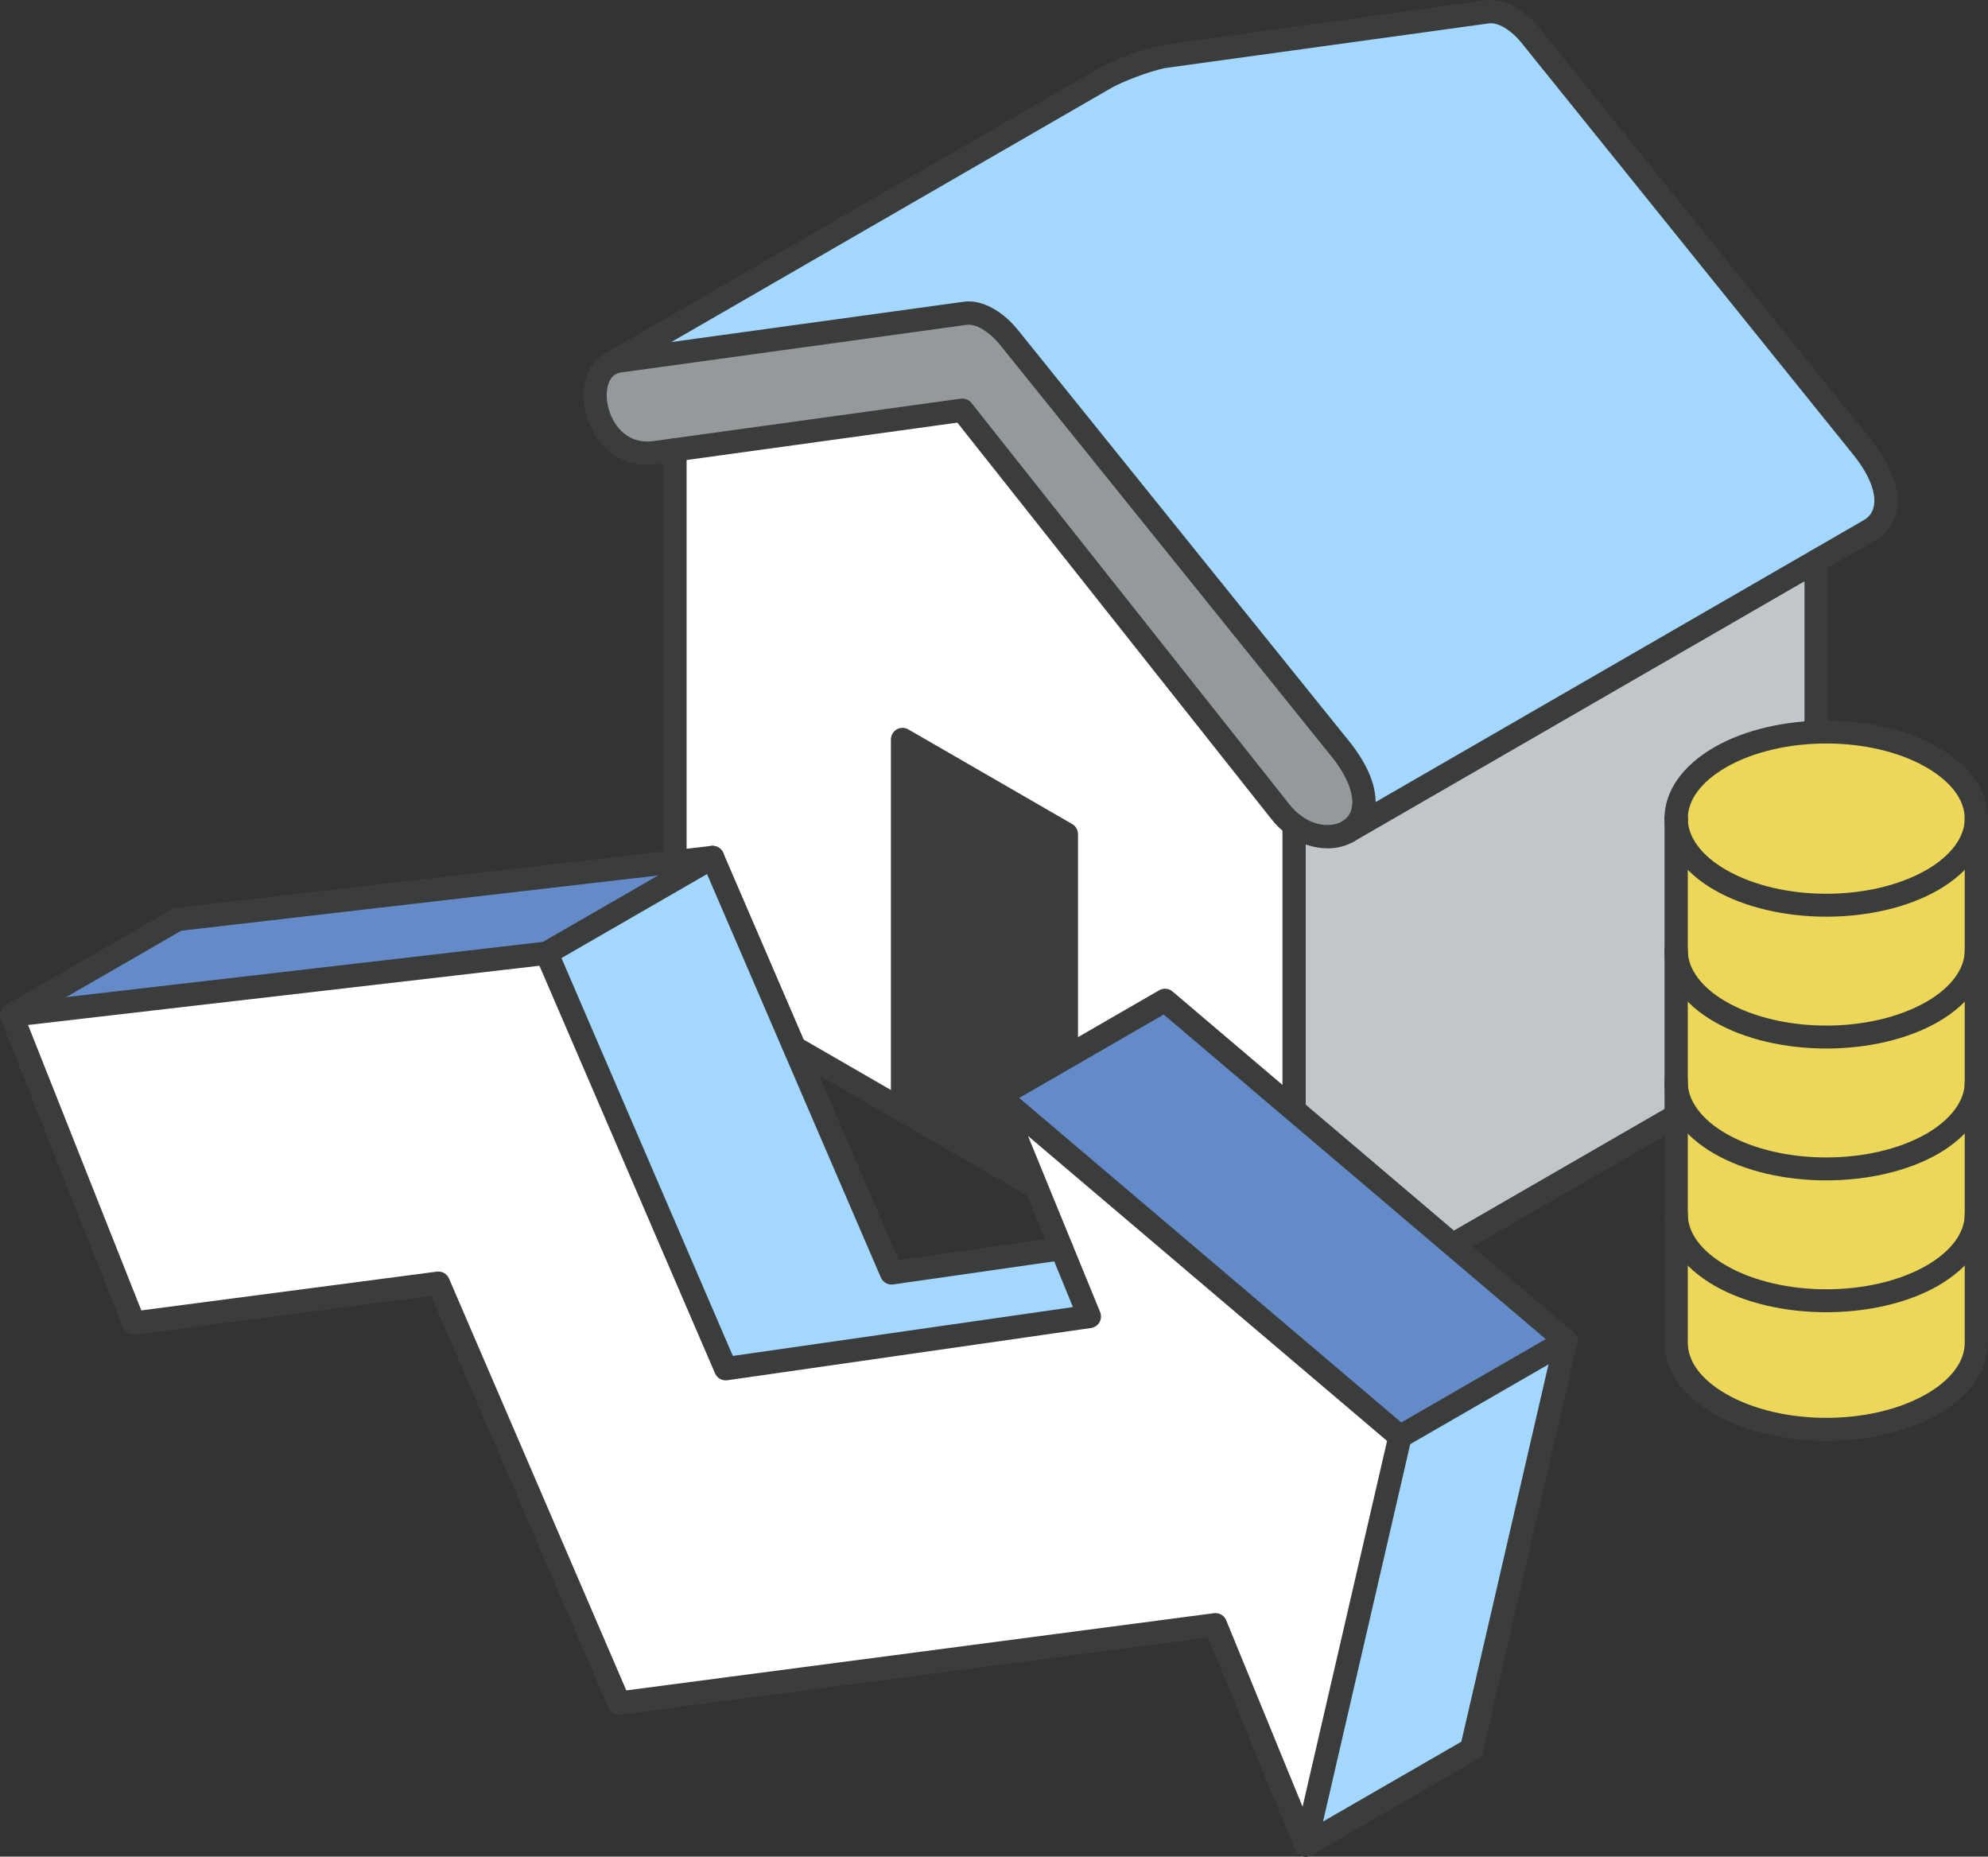 <?xml version="1.0" encoding="UTF-8"?>
<svg id="_レイヤー_2" data-name="レイヤー 2" xmlns="http://www.w3.org/2000/svg" width="159.162" height="148.626" viewBox="0 0 159.162 148.626">
  <rect x="0" y="0" width="159.162" height="148.626" fill="#333333" stroke="none"/>
  <g id="guide">
    <g>
      <g>
        <g>
          <path d="M149.247,35.998c2.516,3.254,1.996,5.553.448,6.442l-41.788,24.128c1.541-.889,2.062-3.188-.455-6.442l-26.552-32.968c-1.107-1.429-2.503-2.233-3.603-2.082l-27.732,3.82c-.244.033-.461.105-.659.204L88.468,6.258c.883-.52,3.234-1.456,4.736-1.739l25.881-3.57c1.107-.151,2.503.652,3.603,2.082l26.559,32.968Z" style="fill: #a4d7fd;"/>
          <path d="M145.4,44.924v37.922l-41.795,24.128v-40.925c1.449,1.067,3.155,1.179,4.301.52l37.494-21.645Z" style="fill: #c2c6cb;"/>
          <path d="M107.452,60.127c2.516,3.254,1.996,5.553.455,6.442-1.146.659-2.851.545-4.301-.52-.395-.29-.777-.659-1.12-1.1l-25.439-32.112-24.563,3.392c-4.631.645-6.119-5.665-3.669-7.074l.092-.053c.198-.099.415-.171.659-.204l27.732-3.82c1.1-.152,2.496.652,3.603,2.082l26.552,32.968Z" style="fill: #96999c;"/>
          <path d="M103.605,66.049v40.925l-18.233-10.529v-29.672l-13.115-7.575v29.672l-18.22-10.523v-42.335l23.009-3.175,25.439,32.112c.343.441.725.81,1.12,1.1Z" style="fill: #fff;"/>
          <polygon points="85.372 66.773 85.372 96.445 72.257 88.87 72.257 59.198 85.372 66.773" style="fill: #3b3d3d;"/>
        </g>
        <g>
          <path d="M72.257,89.802c-.158,0-.319-.04-.465-.125l-18.22-10.524c-.288-.166-.466-.474-.466-.807v-42.335c0-.515.417-.932.932-.932s.932.417.932.932v41.797l17.754,10.255c.446.257.598.827.341,1.272-.173.299-.486.466-.807.466Z" style="fill: #3b3d3d;"/>
          <path d="M85.372,97.377c-.158,0-.319-.04-.465-.125l-13.115-7.575c-.446-.257-.598-.827-.341-1.272.257-.446.828-.599,1.273-.341l13.115,7.575c.446.257.598.827.341,1.272-.172.299-.486.466-.807.466Z" style="fill: #3b3d3d;"/>
          <path d="M103.606,107.906c-.161,0-.322-.042-.466-.125l-18.233-10.528c-.446-.257-.598-.827-.341-1.272.257-.446.828-.599,1.273-.341l16.836,9.721v-39.312c0-.515.417-.932.932-.932s.932.417.932.932v40.926c0,.333-.178.64-.466.807-.144.083-.305.124-.465.124Z" style="fill: #3b3d3d;"/>
          <path d="M106.285,67.914c-1.087,0-2.23-.379-3.231-1.115-.478-.35-.918-.781-1.304-1.279l-25.103-31.687-24.036,3.319c-2.516.349-4.702-1.052-5.566-3.573-.743-2.169-.195-4.369,1.305-5.231.016-.009.034-.019.051-.027.028-.019.058-.036.089-.051.302-.152.623-.251.952-.296l27.728-3.82c1.438-.199,3.151.734,4.467,2.435l26.541,32.954c1.95,2.521,2.097,4.364,1.879,5.467-.201,1.016-.799,1.856-1.685,2.366-.627.361-1.344.538-2.087.538ZM77.046,31.905c.282,0,.552.128.73.353l25.439,32.112c.286.368.601.678.94.927,1.241.912,2.544.889,3.285.465.424-.245.69-.619.787-1.113.202-1.024-.335-2.428-1.514-3.952l-26.541-32.954c-1.023-1.322-2.14-1.826-2.75-1.743l-27.731,3.821c-.13.017-.251.056-.37.115h0c-.013.009-.029.017-.043.026-.705.405-.912,1.729-.472,3.013.217.633,1.117,2.673,3.547,2.331l24.565-3.392c.043-.006.085-.009.127-.009Z" style="fill: #3b3d3d;"/>
          <path d="M85.372,97.377c-.515,0-.931-.417-.931-.932v-29.134l-11.251-6.499v28.058c0,.515-.417.932-.932.932-.515,0-.931-.417-.931-.932v-29.672c0-.333.178-.641.466-.807.288-.166.643-.167.932.001l13.115,7.575c.288.166.466.474.466.807v29.672c0,.515-.417.932-.932.932Z" style="fill: #3b3d3d;"/>
          <path d="M103.606,107.906c-.322,0-.635-.167-.807-.466-.257-.446-.105-1.015.341-1.273l41.329-23.859v-37.384c0-.515.417-.932.932-.932.515,0,.932.417.932.932v37.922c0,.333-.178.641-.466.807l-41.795,24.129c-.147.084-.307.124-.465.124Z" style="fill: #3b3d3d;"/>
          <path d="M107.907,67.5c-.322,0-.635-.167-.808-.466-.257-.446-.104-1.016.342-1.273l41.788-24.128c.429-.247.695-.622.793-1.116.203-1.023-.334-2.426-1.512-3.95L121.962,3.614c-1.023-1.329-2.113-1.835-2.75-1.743l-25.88,3.57c-1.362.258-3.616,1.162-4.39,1.619l-39.662,22.901c-.444.258-1.015.106-1.272-.341-.257-.446-.104-1.016.342-1.273L88.002,5.451c1.011-.597,3.486-1.557,5.029-1.848L118.957.026c1.451-.197,3.16.734,4.469,2.436l26.547,32.952c1.95,2.521,2.096,4.363,1.877,5.467-.201,1.017-.802,1.858-1.691,2.368l-41.787,24.127c-.147.085-.306.125-.465.125Z" style="fill: #3b3d3d;"/>
        </g>
      </g>
      <g>
        <g>
          <path d="M158.23,97.203v10.282c0,1.784-1.186,3.558-3.514,4.907-4.7,2.709-12.306,2.709-16.995,0-2.372-1.36-3.536-3.155-3.525-4.929v-10.26c0,1.774,1.175,3.547,3.525,4.907,4.69,2.698,12.295,2.698,16.995,0,2.329-1.36,3.514-3.133,3.514-4.907Z" style="fill: #edd759;"/>
          <path d="M158.23,86.649v10.554c0,1.774-1.186,3.547-3.514,4.907-4.7,2.698-12.306,2.698-16.995,0-2.35-1.36-3.525-3.133-3.525-4.907v-10.554c0,1.763,1.175,3.547,3.525,4.907,4.69,2.698,12.295,2.698,16.995,0,2.329-1.36,3.514-3.145,3.514-4.907Z" style="fill: #edd759;"/>
          <path d="M158.23,76.094v10.554c0,1.763-1.186,3.547-3.514,4.907-4.7,2.698-12.306,2.698-16.995,0-2.35-1.36-3.525-3.145-3.525-4.907v-10.554c0,1.763,1.175,3.547,3.525,4.896,4.69,2.709,12.295,2.709,16.995,0,2.329-1.349,3.514-3.134,3.514-4.896Z" style="fill: #edd759;"/>
          <path d="M158.23,65.54v10.554c0,1.763-1.186,3.547-3.514,4.896-4.7,2.709-12.306,2.709-16.995,0-2.35-1.349-3.525-3.134-3.525-4.896v-10.554c0,1.763,1.175,3.547,3.525,4.896,4.69,2.709,12.295,2.709,16.995,0,2.329-1.349,3.514-3.134,3.514-4.896Z" style="fill: #edd759;"/>
          <path d="M158.23,65.529v.011c0,1.763-1.186,3.547-3.514,4.896-4.7,2.709-12.306,2.709-16.995,0-2.35-1.349-3.525-3.134-3.525-4.896v-.011c0-1.784,1.175-3.547,3.525-4.907,4.69-2.698,12.295-2.698,16.974,0,2.35,1.36,3.536,3.123,3.536,4.907Z" style="fill: #edd759;"/>
        </g>
        <g>
          <path d="M158.23,66.461c-.515,0-.932-.417-.932-.932,0-1.498-1.091-2.955-3.071-4.1-4.417-2.547-11.614-2.547-16.042.001-1.972,1.141-3.058,2.597-3.058,4.1,0,.515-.417.932-.932.932-.515,0-.932-.417-.932-.932,0-2.195,1.417-4.225,3.99-5.713,4.944-2.845,12.975-2.844,17.906-.001,2.582,1.494,4.003,3.522,4.003,5.714,0,.515-.417.932-.932.932Z" style="fill: #3b3d3d;"/>
          <path d="M146.214,73.383c-3.246,0-6.491-.713-8.959-2.139-2.535-1.456-3.991-3.535-3.991-5.703,0-.515.417-.932.932-.932.515,0,.932.417.932.932,0,1.483,1.114,2.973,3.058,4.089,4.426,2.556,11.632,2.557,16.066.001,1.936-1.122,3.048-2.613,3.048-4.089,0-.515.417-.932.932-.932.515,0,.932.417.932.932,0,2.158-1.45,4.237-3.979,5.702-2.475,1.427-5.724,2.14-8.97,2.14Z" style="fill: #3b3d3d;"/>
          <path d="M146.214,83.936c-3.246,0-6.491-.713-8.959-2.139-2.535-1.456-3.991-3.535-3.991-5.703,0-.515.417-.932.932-.932.515,0,.932.417.932.932,0,1.483,1.114,2.973,3.058,4.089,4.426,2.556,11.632,2.557,16.066.001,1.936-1.122,3.048-2.613,3.048-4.089,0-.515.417-.932.932-.932.515,0,.932.417.932.932,0,2.158-1.45,4.237-3.979,5.702-2.475,1.427-5.724,2.14-8.97,2.14Z" style="fill: #3b3d3d;"/>
          <path d="M146.212,94.493c-3.246,0-6.489-.71-8.956-2.131-2.575-1.489-3.992-3.519-3.992-5.714,0-.515.417-.932.932-.932.515,0,.932.417.932.932,0,1.481,1.116,2.975,3.06,4.1,4.422,2.545,11.63,2.544,16.065-.001,1.934-1.13,3.047-2.625,3.047-4.099,0-.515.417-.932.932-.932.515,0,.932.417.932.932,0,2.154-1.449,4.236-3.976,5.711-2.477,1.422-5.727,2.133-8.974,2.133Z" style="fill: #3b3d3d;"/>
          <path d="M146.212,105.047c-3.245,0-6.488-.71-8.956-2.13-2.575-1.49-3.992-3.519-3.992-5.715,0-.515.417-.932.932-.932.515,0,.932.417.932.932,0,1.502,1.087,2.959,3.06,4.101,4.422,2.545,11.63,2.544,16.065-.001,1.963-1.146,3.047-2.604,3.047-4.1,0-.515.417-.932.932-.932.515,0,.932.417.932.932,0,2.185-1.412,4.214-3.976,5.712-2.477,1.422-5.727,2.133-8.974,2.133Z" style="fill: #3b3d3d;"/>
          <path d="M146.214,115.338c-3.246,0-6.491-.713-8.959-2.14-2.586-1.482-4.004-3.522-3.991-5.741v-41.928c0-.515.417-.932.932-.932.515,0,.932.417.932.932v41.934c-.009,1.524,1.076,2.985,3.057,4.121,4.426,2.558,11.633,2.557,16.067.001,1.965-1.138,3.048-2.594,3.048-4.1v-41.956c0-.515.417-.932.932-.932.515,0,.932.417.932.932v41.956c0,2.198-1.413,4.227-3.979,5.713-2.475,1.427-5.723,2.14-8.969,2.14Z" style="fill: #3b3d3d;"/>
        </g>
      </g>
      <g>
        <g>
          <polygon points="125.365 107.345 117.813 140.033 104.535 147.694 112.087 115.007 125.365 107.345" style="fill: #a4d7fd;"/>
          <polygon points="125.365 107.345 112.087 115.007 79.992 87.748 93.27 80.08 125.365 107.345" style="fill: #648bc8;"/>
          <polygon points="112.087 115.007 104.535 147.694 97.311 130.063 49.566 136.336 35.094 102.719 10.715 105.918 .932 81.265 43.77 76.304 58.101 109.569 87.216 105.387 79.992 87.748 112.087 115.007" style="fill: #fff;"/>
          <polygon points="84.984 99.95 87.216 105.387 58.101 109.569 43.77 76.304 57.048 68.643 71.379 101.9 84.984 99.95" style="fill: #a4d7fd;"/>
          <polygon points="57.048 68.643 43.77 76.304 .932 81.265 14.21 73.604 57.048 68.643" style="fill: #648bc8;"/>
        </g>
        <g>
          <path d="M104.535,148.626c-.376,0-.718-.226-.862-.579l-6.952-16.967-47.034,6.179c-.418.049-.812-.173-.977-.555l-14.193-32.969-23.681,3.107c-.425.052-.83-.183-.987-.58L.066,81.609c-.107-.269-.083-.573.066-.822.148-.249.405-.414.692-.448l42.838-4.961c.411-.048.8.178.963.557l14.049,32.61,27.227-3.911-6.771-16.533c-.163-.397-.033-.854.315-1.107.348-.253.823-.234,1.15.044l32.095,27.258c.266.226.383.581.305.92l-7.552,32.688c-.091.395-.428.686-.832.719-.025.002-.05.003-.075.003ZM97.311,129.131c.374,0,.717.225.862.579l6.113,14.921,6.765-29.281-28.748-24.415,5.775,14.1c.109.266.089.566-.054.816-.143.249-.392.419-.676.459l-29.115,4.182c-.416.06-.821-.167-.988-.554l-14.057-32.628-40.942,4.742,9.067,22.849,23.66-3.104c.413-.054.812.173.977.555l14.193,32.969,47.046-6.181c.041-.005.082-.008.122-.008Z" style="fill: #3b3d3d;"/>
          <path d="M71.378,102.832c-.368,0-.706-.218-.855-.563l-14.057-32.622-41.957,4.86-13.111,7.564c-.446.256-1.015.103-1.272-.341-.257-.446-.104-1.015.341-1.273l13.278-7.661c.11-.063.232-.103.358-.118l42.838-4.962c.411-.046.8.178.963.556l14.049,32.604,12.9-1.85c.509-.073.982.281,1.054.79.073.51-.281.982-.79,1.055l-13.606,1.951c-.044.007-.089.009-.132.009Z" style="fill: #3b3d3d;"/>
          <path d="M43.77,77.235c-.322,0-.635-.167-.808-.466-.257-.446-.104-1.015.341-1.273l13.278-7.661c.446-.257,1.015-.105,1.272.341s.105,1.015-.341,1.273l-13.278,7.661c-.147.084-.307.124-.465.124Z" style="fill: #3b3d3d;"/>
          <path d="M104.535,148.626c-.322,0-.635-.167-.807-.466-.257-.446-.104-1.015.341-1.273l12.927-7.459,7.333-31.74-31.162-26.473-12.709,7.34c-.445.258-1.015.106-1.273-.341-.257-.446-.105-1.015.341-1.272l13.278-7.669c.34-.197.769-.159,1.069.096l32.095,27.266c.266.226.383.581.305.92l-7.552,32.688c-.058.252-.218.468-.442.598l-13.278,7.661c-.147.084-.307.124-.465.124Z" style="fill: #3b3d3d;"/>
          <path d="M112.087,115.938c-.322,0-.635-.167-.808-.466-.257-.446-.104-1.015.341-1.273l13.278-7.661c.445-.257,1.015-.104,1.272.341.257.446.104,1.015-.341,1.273l-13.278,7.661c-.147.084-.307.124-.465.124Z" style="fill: #3b3d3d;"/>
        </g>
      </g>
    </g>
  </g>
</svg>